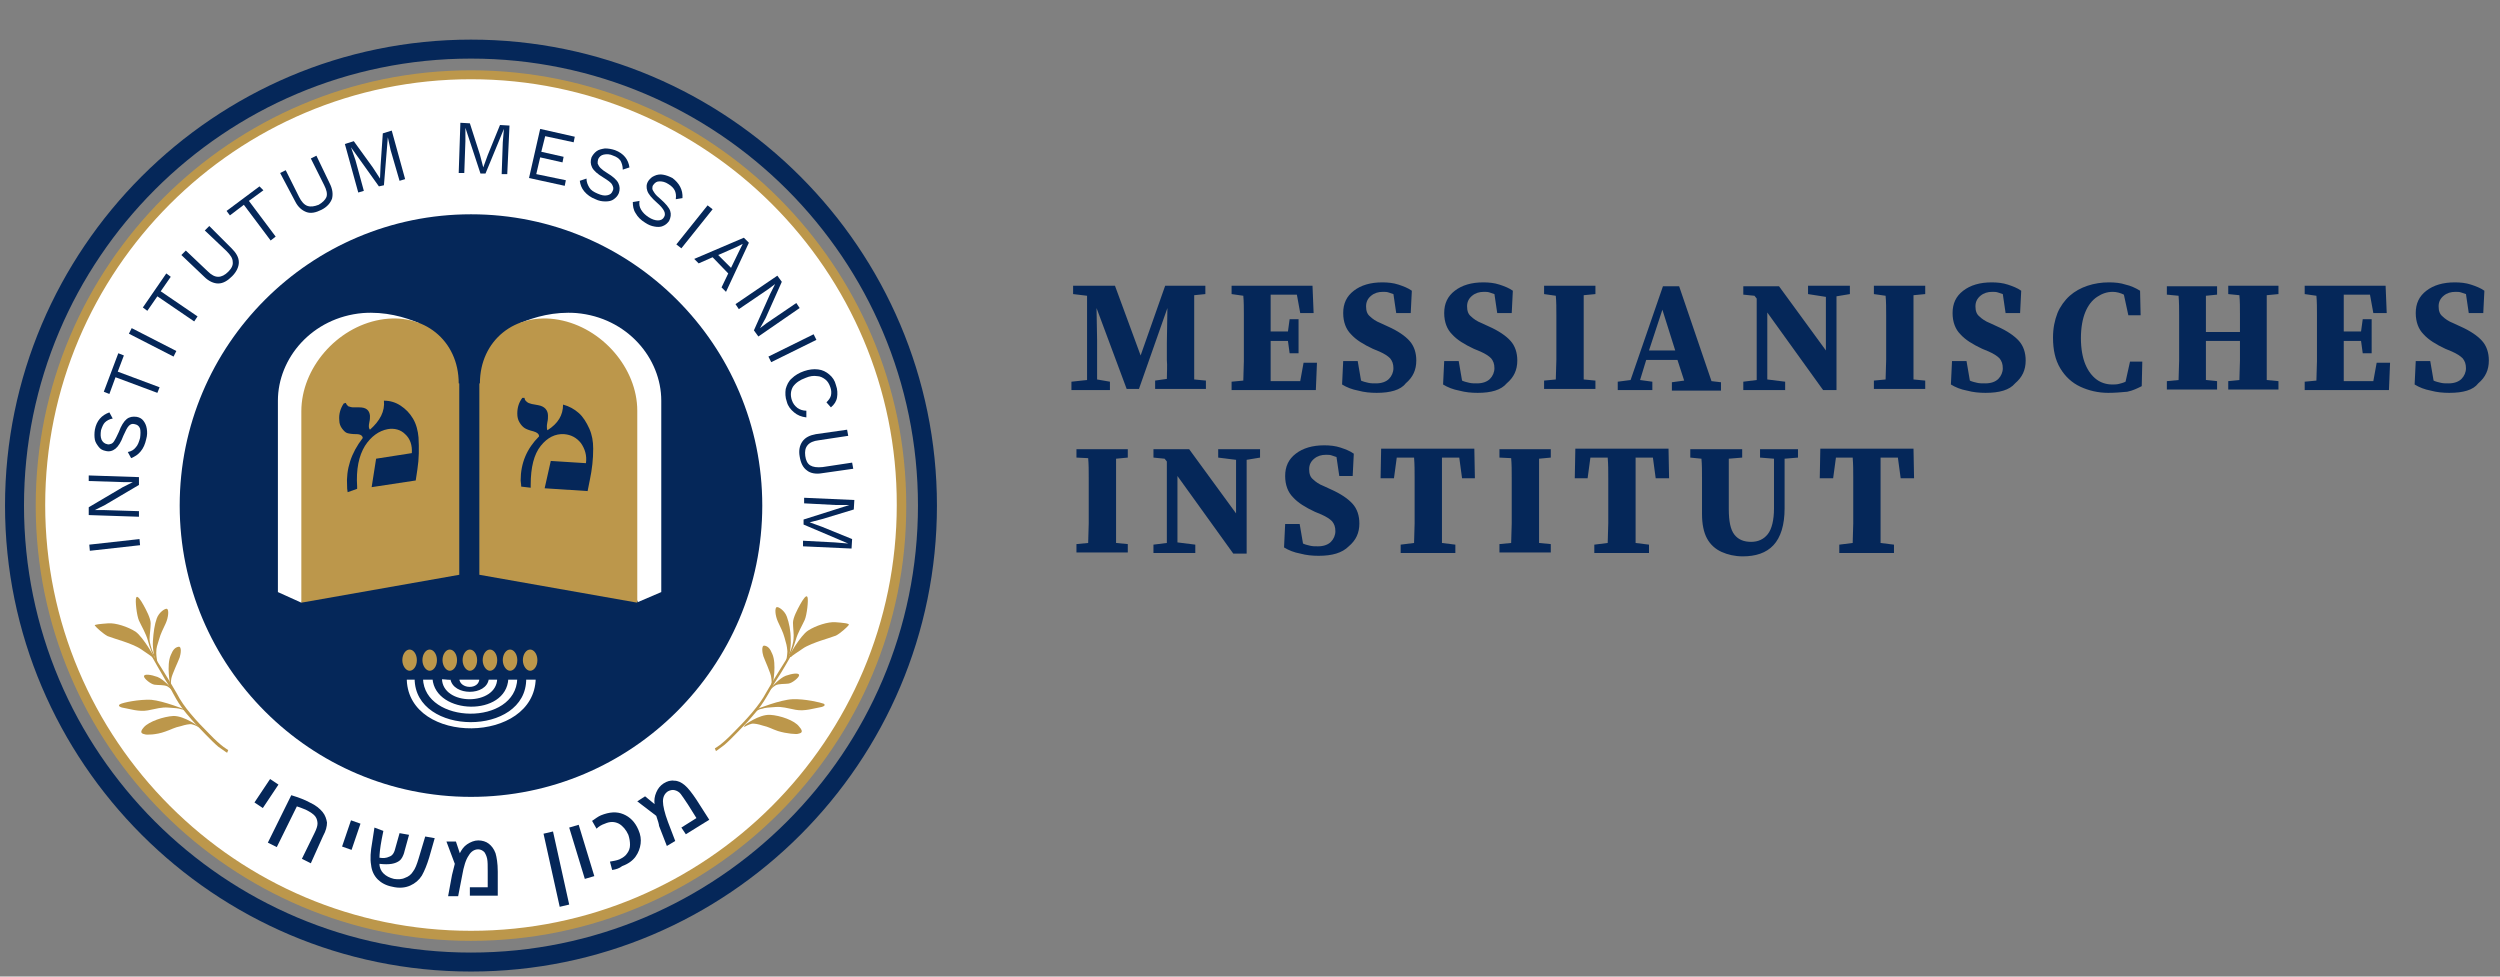 <?xml version="1.0" encoding="utf-8"?>
<!-- Generator: Adobe Illustrator 25.0.1, SVG Export Plug-In . SVG Version: 6.00 Build 0)  -->
<svg version="1.1" id="Ebene_1" xmlns="http://www.w3.org/2000/svg" xmlns:xlink="http://www.w3.org/1999/xlink" x="0px" y="0px"
	 width="448px" height="175px" viewBox="0 0 448 175" style="enable-background:new 0 0 448 175;" xml:space="preserve">
<rect x="0" y="0" width="448" height="175" fill="#808080" stroke="none"/>
<style type="text/css">
	.st0{fill:#FFFFFF;}
	.st1{fill:#BC974B;}
	.st2{fill:#052759;}
	.st3{fill-rule:evenodd;clip-rule:evenodd;fill:#FFFFFF;stroke:#052759;stroke-width:0.395;}
	.st4{fill:#BC974B;stroke:#052759;stroke-width:0.395;}
	.st5{fill:#FFFFFF;stroke:#052759;stroke-width:2.369;stroke-linecap:round;stroke-linejoin:round;}
</style>
<g>
	<g>
		<circle class="st0" cx="84.4" cy="90.6" r="77.2"/>
		<path class="st1" d="M84.4,168.6c-43,0-78-35-78-78c0-43,35-78,78-78c43,0,78,35,78,78C162.5,133.6,127.5,168.6,84.4,168.6z
			 M84.4,14.2c-42.1,0-76.3,34.2-76.3,76.3c0,42.1,34.2,76.3,76.3,76.3c42.1,0,76.3-34.2,76.3-76.3C160.8,48.5,126.5,14.2,84.4,14.2
			z"/>
	</g>
	<g>
		<path class="st2" d="M25,96.6l0.1,1.1l-9,1l-0.1-1.1L25,96.6z"/>
		<path class="st2" d="M24.9,85.5l0,1.4l-6.1,3.6l-1.8,0.9l0,0l1.5,0l6.4,0.2l0,1l-9-0.3l0-1.4l6.1-3.6l1.8-0.9v0l-1.5,0l-6.4-0.2
			l0-1L24.9,85.5z"/>
		<path class="st2" d="M19.6,73.9l0.6,1.1c-0.6,0.1-1.1,0.4-1.4,0.7c-0.3,0.3-0.5,0.8-0.7,1.4c-0.1,0.7-0.1,1.2,0.1,1.7
			c0.2,0.4,0.5,0.7,1,0.8c0.3,0.1,0.5,0,0.8-0.1c0.2-0.1,0.4-0.3,0.6-0.7c0.2-0.3,0.4-0.8,0.7-1.4c0.4-1.1,0.9-1.9,1.4-2.3
			c0.5-0.4,1.1-0.5,1.8-0.4c0.5,0.1,0.9,0.3,1.2,0.7c0.3,0.4,0.5,0.8,0.6,1.4c0.1,0.6,0.1,1.2-0.1,1.9c-0.2,0.9-0.5,1.6-1,2.2
			c-0.5,0.6-1,0.9-1.7,1.2L22.9,81c0.6-0.1,1.1-0.4,1.4-0.8c0.4-0.4,0.6-1,0.8-1.7c0.1-0.7,0.1-1.3,0-1.7c-0.2-0.5-0.5-0.7-1-0.8
			c-0.4-0.1-0.7,0-1,0.3c-0.3,0.3-0.6,0.9-1,1.8c-0.4,1.1-0.9,1.9-1.4,2.3c-0.5,0.4-1.1,0.6-1.8,0.4c-0.5-0.1-0.9-0.3-1.2-0.7
			c-0.3-0.4-0.6-0.8-0.7-1.3c-0.1-0.5-0.1-1.2,0-1.8C17.3,75.4,18.2,74.4,19.6,73.9z"/>
		<path class="st2" d="M22.2,63.7l-1.1,2.9l7.5,2.8l-0.4,1l-7.5-2.8l-1.1,3l-1-0.4l2.6-6.9L22.2,63.7z"/>
		<path class="st2" d="M31.6,62.9l-0.5,1l-8-4.1l0.5-1L31.6,62.9z"/>
		<path class="st2" d="M30.6,49.6l-1.8,2.6l6.6,4.5l-0.6,0.9l-6.6-4.5l-1.8,2.6l-0.8-0.6l4.2-6.1L30.6,49.6z"/>
		<path class="st2" d="M41.5,44.5c0.8,0.8,1.3,1.6,1.3,2.5c0,0.8-0.4,1.7-1.2,2.5c-0.8,0.8-1.6,1.3-2.5,1.3c-0.8,0-1.7-0.4-2.5-1.2
			l-4.1-3.9l0.8-0.8l3.9,3.7c0.7,0.7,1.3,1,1.9,1c0.6,0,1.2-0.3,1.8-0.9c0.6-0.6,0.9-1.2,0.8-1.8c0-0.6-0.4-1.2-1.1-1.9l-3.9-3.7
			l0.8-0.8L41.5,44.5z"/>
		<path class="st2" d="M47.2,34.1L44.6,36l4.8,6.4l-0.9,0.7l-4.8-6.4l-2.5,1.9l-0.6-0.8l5.9-4.4L47.2,34.1z"/>
		<path class="st2" d="M59.1,32.9c0.5,1,0.6,1.9,0.4,2.7c-0.3,0.8-0.9,1.5-1.9,2c-1,0.5-1.9,0.7-2.7,0.4c-0.8-0.3-1.5-0.9-2-1.9
			L50.2,31l1-0.5l2.4,4.8c0.4,0.8,0.9,1.4,1.5,1.6c0.6,0.2,1.2,0.1,2-0.2c0.7-0.4,1.2-0.9,1.4-1.4c0.2-0.6,0-1.3-0.4-2.1l-2.4-4.8
			l1-0.5L59.1,32.9z"/>
		<path class="st2" d="M72.6,32.1l-1,0.3L70,26.9l-0.5-2.3l0,0l-0.7,8.6l-0.9,0.2l-5-7l0,0l0.8,2.3l1.5,5.5l-1,0.3l-2.4-8.7l1.6-0.5
			l3.4,4.7l1.3,2l0,0l0.1-2.3l0.4-5.8l1.6-0.5L72.6,32.1z"/>
		<path class="st2" d="M90.9,31.2l-1,0l0.2-5.7l0.2-2.4l0,0L87,31.1l-0.9,0l-2.7-8.2h0l0,2.4L83.2,31l-1,0l0.3-9l1.7,0.1l1.8,5.6
			l0.6,2.3l0,0l0.8-2.2l2.2-5.4l1.7,0.1L90.9,31.2z"/>
		<path class="st2" d="M101.4,32.3l-0.2,1l-6.4-1.4l2-8.8l6.2,1.4l-0.2,1l-5.1-1.1L97,27.2l4,0.9l-0.2,1l-4-0.9l-0.7,3L101.4,32.3z"
			/>
		<path class="st2" d="M112.8,30l-1.2,0.4c0-0.7-0.2-1.2-0.4-1.6c-0.3-0.4-0.7-0.7-1.3-0.9c-0.6-0.3-1.2-0.3-1.7-0.2
			c-0.5,0.1-0.8,0.4-1,0.8c-0.1,0.3-0.1,0.5-0.1,0.8c0.1,0.2,0.2,0.5,0.5,0.8c0.3,0.3,0.7,0.6,1.2,0.9c1,0.6,1.7,1.2,2,1.8
			c0.3,0.6,0.3,1.2,0.1,1.8c-0.2,0.5-0.5,0.8-0.9,1.1c-0.4,0.3-0.9,0.4-1.5,0.4c-0.6,0-1.2-0.1-1.8-0.4c-0.8-0.3-1.5-0.8-2-1.4
			c-0.5-0.6-0.7-1.2-0.8-1.9l1.2-0.4c0,0.6,0.2,1.1,0.5,1.6c0.3,0.5,0.8,0.8,1.5,1.1c0.7,0.3,1.2,0.4,1.7,0.3c0.5-0.1,0.8-0.3,1-0.8
			c0.2-0.4,0.1-0.7-0.1-1.1c-0.2-0.4-0.8-0.8-1.6-1.3c-1-0.6-1.7-1.2-2-1.8c-0.3-0.6-0.3-1.2-0.1-1.8c0.2-0.4,0.5-0.8,0.9-1.1
			c0.4-0.3,0.9-0.4,1.5-0.5c0.6,0,1.2,0.1,1.8,0.3C111.8,27.5,112.6,28.6,112.8,30z"/>
		<path class="st2" d="M122.3,35.5l-1.2,0.2c0.1-0.7,0-1.2-0.2-1.6c-0.2-0.4-0.6-0.8-1.1-1.1c-0.6-0.4-1.1-0.5-1.6-0.5
			c-0.5,0-0.8,0.2-1.1,0.6c-0.2,0.2-0.2,0.5-0.2,0.7c0,0.2,0.2,0.5,0.4,0.8c0.2,0.3,0.6,0.7,1.1,1.1c0.9,0.8,1.5,1.5,1.7,2.1
			c0.2,0.6,0.1,1.2-0.2,1.8c-0.3,0.4-0.6,0.7-1.1,0.9c-0.4,0.2-1,0.2-1.5,0.1c-0.6-0.1-1.1-0.3-1.7-0.7c-0.8-0.5-1.3-1-1.7-1.7
			c-0.4-0.6-0.5-1.3-0.5-2l1.2-0.2c-0.1,0.6,0,1.1,0.3,1.6c0.3,0.5,0.7,0.9,1.3,1.3c0.6,0.4,1.2,0.6,1.7,0.6c0.5,0,0.9-0.2,1.1-0.6
			c0.2-0.3,0.2-0.7,0-1.1c-0.2-0.4-0.6-0.9-1.3-1.5c-0.9-0.8-1.5-1.5-1.7-2.1c-0.2-0.6-0.2-1.2,0.2-1.8c0.3-0.4,0.6-0.7,1.1-0.9
			c0.4-0.2,1-0.3,1.5-0.2c0.6,0.1,1.1,0.3,1.7,0.6C121.7,32.8,122.4,34,122.3,35.5z"/>
		<path class="st2" d="M122.1,44.5l-0.9-0.7l5.6-7l0.9,0.7L122.1,44.5z"/>
		<path class="st2" d="M130.5,49l-2.8-2.9l-2.5,1.1l-0.8-0.8l8.9-3.8l0.9,0.9l-4.1,8.8l-0.8-0.8L130.5,49z M131,48l1.5-3.1l0.6-1.2
			l0,0l-1.2,0.6l-3.2,1.4L131,48z"/>
		<path class="st2" d="M135.9,60.3l-0.8-1.1l2.9-6.5l0.9-1.8l0,0l-1.2,0.9l-5.3,3.6l-0.6-0.9l7.5-5.1l0.8,1.1l-2.9,6.5l-1,1.8l0,0
			l1.2-0.9l5.3-3.6l0.6,0.9L135.9,60.3z"/>
		<path class="st2" d="M138.2,64.9l-0.5-1l8.1-4l0.5,1L138.2,64.9z"/>
		<path class="st2" d="M142.3,73.9c-0.6-0.5-1.1-1.1-1.3-1.9c-0.3-0.8-0.3-1.6-0.2-2.3c0.2-0.7,0.5-1.4,1.1-1.9
			c0.5-0.5,1.3-1,2.2-1.3c0.9-0.3,1.7-0.4,2.5-0.3c0.8,0.1,1.4,0.4,2,0.9c0.6,0.5,1,1.1,1.2,1.9c0.3,0.8,0.3,1.6,0.2,2.2
			c-0.1,0.7-0.5,1.3-1.1,1.8l-0.8-0.9c0.4-0.4,0.7-0.8,0.8-1.2c0.1-0.4,0.1-1-0.1-1.5c-0.2-0.6-0.5-1.1-0.9-1.4
			c-0.4-0.3-0.9-0.6-1.5-0.6c-0.6-0.1-1.3,0-2,0.3c-1.1,0.4-1.8,0.9-2.3,1.6c-0.4,0.7-0.5,1.5-0.2,2.4c0.2,0.6,0.5,1,1,1.4
			c0.4,0.3,1,0.5,1.6,0.5l0,1.2C143.6,74.7,142.9,74.4,142.3,73.9z"/>
		<path class="st2" d="M147.3,84.8c-1.1,0.2-2.1,0-2.7-0.5c-0.7-0.5-1.1-1.3-1.3-2.5c-0.2-1.1,0-2,0.5-2.7c0.5-0.7,1.3-1.1,2.4-1.3
			l5.6-0.8l0.2,1.1l-5.3,0.8c-0.9,0.1-1.6,0.4-2,0.9c-0.4,0.5-0.5,1.1-0.4,1.9c0.1,0.8,0.4,1.4,0.9,1.7c0.5,0.3,1.2,0.4,2.2,0.3
			l5.3-0.8l0.2,1.1L147.3,84.8z"/>
		<path class="st2" d="M143.9,97.9l0-1l5.7,0.3l2.4,0.2l0,0L144,94l0-0.9l8.2-2.6l0,0l-2.4,0l-5.7-0.3l0-1l9,0.4l-0.1,1.7l-5.6,1.7
			l-2.3,0.6l0,0l2.2,0.8l5.4,2.2l-0.1,1.7L143.9,97.9z"/>
	</g>
	<g>
		<path class="st2" d="M49.9,140.6l-2.8,4.2l-1.5-1l2.8-4.2L49.9,140.6z"/>
		<path class="st2" d="M55.7,154.7l-1.6-0.8l2.3-4.7c0.3-0.6,0.5-1.2,0.5-1.6c0-0.4-0.1-0.9-0.4-1.3c-0.3-0.4-0.9-0.8-1.7-1.2
			c-0.5-0.2-1-0.4-1.6-0.6l-3.6,7.3l-1.6-0.8l4.2-8.5c1.3,0.4,2.4,0.8,3.3,1.3c1.1,0.5,1.8,1.1,2.3,1.7c0.5,0.6,0.7,1.3,0.8,1.9
			c0,0.7-0.2,1.5-0.7,2.4L55.7,154.7z"/>
		<path class="st2" d="M64.6,147.6l-1.6,4.7l-1.7-0.6l1.6-4.7L64.6,147.6z"/>
		<path class="st2" d="M68.7,148.9l-0.3,1.5c-0.3,1.6-0.4,2.7-0.4,3.3c0.6,0.1,1.2,0.1,1.8-0.2c0.6-0.2,0.9-0.8,1.1-1.7l0.7-2.5
			l1.7,0.3l-0.8,2.9c-0.1,0.5-0.3,0.9-0.4,1.1c-0.1,0.2-0.3,0.5-0.6,0.7c-0.3,0.2-0.7,0.4-1.3,0.5c-0.6,0.1-1.3,0.1-2.2,0
			c0,0.7,0.3,1.3,0.7,1.7c0.5,0.5,1.1,0.8,1.9,1c0.7,0.1,1.4,0.1,2-0.2c0.6-0.2,1.1-0.6,1.4-1.1c0.4-0.5,0.7-1.3,1-2.3l1.2-4
			l1.7,0.3l-1,3.5c-0.4,1.3-0.8,2.3-1.3,3.2c-0.5,0.8-1.2,1.4-2.1,1.8c-0.9,0.4-2,0.5-3.2,0.2c-1.1-0.2-2-0.7-2.6-1.3
			c-0.7-0.7-1.1-1.6-1.2-2.6c-0.2-1.1-0.1-2.4,0.2-4.1l0.4-2.6L68.7,148.9z"/>
		<path class="st2" d="M81.5,154.8l-1.5-4l1.7,0l0.7,2.1c0.3-0.6,0.7-1.2,1.3-1.6c0.6-0.4,1.3-0.7,2-0.7c0.7,0,1.4,0.2,1.9,0.6
			c0.5,0.4,0.9,0.9,1.2,1.7c0.2,0.7,0.4,1.8,0.4,3.3l0,4.3l-5,0l0-1.5l3.2,0l0-2.8c0-1.1,0-1.8-0.1-2.3c-0.1-0.5-0.3-0.9-0.5-1.2
			c-0.3-0.3-0.7-0.5-1.1-0.5c-0.7,0-1.3,0.4-1.7,1.1c-0.5,0.7-0.9,1.9-1.2,3.7l-0.7,3.6l-1.8,0l0.7-3.8
			C81.1,156.3,81.3,155.7,81.5,154.8z"/>
		<path class="st2" d="M99.1,149l2.9,13.1l-1.7,0.4l-2.9-13.1L99.1,149z"/>
		<path class="st2" d="M103.7,147.8l2.8,9.2l-1.7,0.5l-2.8-9.2L103.7,147.8z"/>
		<path class="st2" d="M109.7,155.9l-0.4-1.5c0.6-0.1,1.2-0.2,1.7-0.4c0.6-0.3,1.1-0.6,1.4-1.1c0.3-0.4,0.5-0.9,0.5-1.5
			c0-0.6-0.1-1.2-0.3-1.8c-0.4-0.9-1-1.6-1.7-2c-0.8-0.4-1.6-0.4-2.5,0c-0.6,0.2-1.1,0.5-1.5,0.9l-0.8-1.4c0.6-0.4,1.1-0.8,1.6-1
			c1.5-0.6,2.8-0.7,4-0.2c1.2,0.5,2.1,1.4,2.7,2.8c0.4,0.9,0.5,1.7,0.4,2.5c-0.1,0.8-0.4,1.6-0.9,2.3c-0.5,0.7-1.3,1.3-2.4,1.7
			C111,155.6,110.4,155.8,109.7,155.9z"/>
		<path class="st2" d="M117.6,146.2l-3.4-2.6l1.4-0.9l1.7,1.4c-0.1-0.7,0-1.4,0.3-2.1c0.3-0.7,0.7-1.2,1.3-1.6
			c0.6-0.4,1.3-0.6,1.9-0.5c0.7,0,1.3,0.3,1.9,0.8c0.6,0.5,1.3,1.4,2.1,2.6l2.3,3.6l-4.2,2.6l-0.8-1.2l2.7-1.7l-1.5-2.4
			c-0.6-0.9-1-1.5-1.3-1.9c-0.3-0.4-0.7-0.6-1.1-0.7c-0.4-0.1-0.8,0-1.2,0.2c-0.6,0.4-0.9,1-0.9,1.8c0,0.8,0.3,2.1,0.9,3.7l1.3,3.4
			l-1.5,0.9l-1.4-3.6C118.1,147.7,117.9,147.1,117.6,146.2z"/>
	</g>
	<path class="st2" d="M136.6,90.6c0,28.8-23.4,52.2-52.2,52.2c-28.8,0-52.2-23.4-52.2-52.2c0-28.8,23.4-52.2,52.2-52.2
		C113.2,38.4,136.6,61.8,136.6,90.6z"/>
	<g>
		<path class="st3" d="M79,121.6c0.1,5.2,10.2,5.2,10.3,0c-0.6,0-1.2,0-1.9,0c-0.4,2.9-6.2,2.9-6.5,0
			C80.1,121.7,79.3,121.4,79,121.6z M72.9,121.6c-0.1,0-0.1,0.2-0.1,0.3c0.5,11.9,23.2,11.7,23.5-0.3c-0.7,0-1.4,0-2.1,0
			c0,10.2-19.6,10.1-19.6,0C74,121.6,73.4,121.6,72.9,121.6z M92.8,121.6c-0.7,0-1.3,0-2,0c-0.4,6.6-12.8,6.3-13.2,0
			c-0.7,0-1.4,0-2.1,0C75.9,130.1,92.6,130.4,92.8,121.6z M86.1,121.6c-1.3,0-2.6,0-4,0C82.2,123.8,86.1,123.9,86.1,121.6z"/>
		<path class="st3" d="M80.9,121.6c0.4,2.9,6.2,2.9,6.5,0c0.6,0,1.2,0,1.9,0c-0.1,5.2-10.2,5.2-10.3,0
			C79.3,121.4,80.1,121.7,80.9,121.6z"/>
		<path class="st3" d="M74.5,121.6c0,10.1,19.7,10.2,19.6,0c0.7,0,1.4,0,2.1,0c-0.3,12-23,12.2-23.5,0.3c0-0.1,0-0.3,0.1-0.3
			C73.4,121.6,74,121.6,74.5,121.6z"/>
		<path class="st3" d="M75.6,121.6c0.7,0,1.4,0,2.1,0c0.5,6.3,12.9,6.6,13.2,0c0.7,0,1.3,0,2,0C92.6,130.4,75.9,130.1,75.6,121.6z"
			/>
		<path class="st3" d="M82.1,121.6c1.3,0,2.6,0,4,0C86.1,123.9,82.2,123.8,82.1,121.6z"/>
		<path class="st4" d="M74.9,118.3c0,1.2-0.7,2.1-1.5,2.1c-0.8,0-1.5-1-1.5-2.1c0-1.2,0.7-2.1,1.5-2.1
			C74.2,116.2,74.9,117.1,74.9,118.3z"/>
		<path class="st4" d="M78.5,118.3c0,1.2-0.7,2.1-1.5,2.1c-0.8,0-1.5-1-1.5-2.1c0-1.2,0.7-2.1,1.5-2.1
			C77.8,116.2,78.5,117.1,78.5,118.3z"/>
		<path class="st4" d="M82.1,118.3c0,1.2-0.7,2.1-1.5,2.1c-0.8,0-1.5-1-1.5-2.1c0-1.2,0.7-2.1,1.5-2.1
			C81.4,116.2,82.1,117.1,82.1,118.3z"/>
		<path class="st4" d="M85.7,118.3c0,1.2-0.7,2.1-1.5,2.1s-1.5-1-1.5-2.1c0-1.2,0.7-2.1,1.5-2.1S85.7,117.1,85.7,118.3z"/>
		<path class="st4" d="M89.3,118.3c0,1.2-0.7,2.1-1.5,2.1c-0.8,0-1.5-1-1.5-2.1c0-1.2,0.7-2.1,1.5-2.1
			C88.6,116.2,89.3,117.1,89.3,118.3z"/>
		<path class="st4" d="M92.9,118.3c0,1.2-0.7,2.1-1.5,2.1c-0.8,0-1.5-1-1.5-2.1c0-1.2,0.7-2.1,1.5-2.1
			C92.2,116.2,92.9,117.1,92.9,118.3z"/>
		<path class="st4" d="M96.5,118.3c0,1.2-0.7,2.1-1.5,2.1c-0.8,0-1.5-1-1.5-2.1c0-1.2,0.7-2.1,1.5-2.1
			C95.8,116.2,96.5,117.1,96.5,118.3z"/>
	</g>
	<g>
		<path class="st0" d="M75.1,57.9c-2.6-1.1-6.1-2.1-10.1-1.8c-9.1,0.8-15.2,8.1-15.2,15.7l0,0v34.3L54,108"/>
		<path class="st1" d="M82.2,68.7c0-7.7-6.3-12.8-14.1-11.4C60.3,58.7,54,66,54,73.7l0,0V108l28.3-5V68.7
			C82.2,68.7,82.2,68.7,82.2,68.7z"/>
		<path class="st0" d="M93.2,57.9c2.6-1.1,6.1-2.1,10.1-1.8c9.1,0.8,15.2,8.1,15.2,15.7l0,0v34.3l-4.2,1.8"/>
		<path class="st1" d="M86,68.7c0-7.7,6.3-12.8,14.1-11.4c7.8,1.4,14.1,8.7,14.1,16.3l0,0V108l-28.3-5V68.7C86,68.7,86,68.7,86,68.7
			z"/>
		<g>
			<path class="st2" d="M62.3,88.2c-0.1-0.5-0.1-0.8-0.1-1.1c-0.2-3,0.7-5.9,2.8-8.6c0-0.4-0.4-0.7-1.1-0.7c-0.8,0-1.4-0.1-1.7-0.2
				c-0.3-0.1-0.6-0.4-0.9-0.8c-0.3-0.4-0.5-0.9-0.5-1.5c-0.1-1.1,0.2-2.1,0.8-3l0.4-0.1c0,0.2,0.2,0.4,0.4,0.6
				c0.3,0.1,0.6,0.2,0.9,0.2l1.1,0c1.2,0,1.8,0.5,1.9,1.5c0,0.3,0,0.7-0.1,1.1c-0.1,0.4-0.1,0.7-0.1,0.8c0,0.3,0.1,0.5,0.2,0.6
				c1.8-1.6,2.7-3.3,2.5-5.2c1.1,0,2.1,0.3,3,0.9c0.9,0.6,1.6,1.3,2.2,2.3c0.6,1,0.9,2.2,1,3.4c0.1,1.9,0.1,3.8-0.2,5.7l-0.3,2
				l-7.9,1.2l0.8-5.1l6.4-1c0.1-1.4-0.3-2.6-1.2-3.4c-0.8-0.8-1.9-1.1-3.1-0.9c-1.6,0.3-3,1.3-4.1,3c-1.1,1.8-1.6,4.2-1.4,7.3l0,0.4
				L62.3,88.2z"/>
		</g>
		<path class="st2" d="M93.4,87.2c0-0.5-0.1-0.8-0.1-1.1c0-3.1,1.1-5.7,3.3-7.9c0-0.4-0.3-0.7-1-0.9c-0.8-0.2-1.3-0.4-1.6-0.6
			c-0.3-0.2-0.6-0.5-0.9-1c-0.3-0.5-0.4-1-0.4-1.6c0-1.1,0.3-2,0.9-2.8l0.4,0c0,0.2,0.1,0.5,0.4,0.7c0.2,0.2,0.5,0.3,0.9,0.4
			l1.1,0.2c1.2,0.2,1.8,0.9,1.8,1.9c0,0.3,0,0.7-0.1,1.1C98,76.1,98,76.3,98,76.4c0,0.3,0,0.5,0.1,0.7c1.9-1.2,2.8-2.7,2.8-4.6
			c1.1,0.3,2,0.8,2.8,1.5c0.8,0.7,1.4,1.7,1.9,2.8c0.5,1.1,0.7,2.3,0.7,3.6c0,1.9-0.2,3.7-0.6,5.6l-0.4,2l-7.7-0.5l1.1-4.9l6.3,0.4
			c0.2-1.4-0.2-2.6-0.9-3.6c-0.8-1-1.8-1.5-3-1.6c-1.6-0.1-3,0.6-4.2,2.1c-1.2,1.5-1.8,3.8-1.8,7v0.5L93.4,87.2z"/>
	</g>
	<path class="st2" d="M84.4,174.1c-46,0-83.5-37.5-83.5-83.5c0-46,37.5-83.5,83.5-83.5c46,0,83.5,37.5,83.5,83.5
		C167.9,136.6,130.5,174.1,84.4,174.1z M84.4,10.5c-44.2,0-80.1,35.9-80.1,80.1c0,44.2,35.9,80.1,80.1,80.1
		c44.2,0,80.1-35.9,80.1-80.1C164.5,46.4,128.6,10.5,84.4,10.5z"/>
	<g>
		<path class="st1" d="M40.7,134.9l0.2-0.5c0,0-1.1-0.5-3.4-2.9c-2.3-2.3-4.6-4.8-5.8-7.2c-1.3-2.3-3.9-6.4-3.9-6.4l-0.5-0.1
			c0,0,1.7,3,2.3,4c0.7,1,1.3,2.3,2,3.5c1.1,1.9,2.6,3.5,3.4,4.4c0.8,0.8,2.8,3,4.1,4.1C40.5,134.8,40.7,134.9,40.7,134.9z"/>
		<path class="st1" d="M35.6,130.2c0,0-2.5-1.9-4.5-1.9c-1.8,0.1-4.4,1-5.3,2c-1,1.1-0.2,1.2,0.2,1.3c0.2,0.1,2,0.1,3.6-0.5
			c1.2-0.4,1.5-0.7,2.9-1c0.6-0.2,1.5-0.4,1.9-0.3c0.5,0.1,1.4,0.6,1.4,0.6L35.6,130.2z"/>
		<path class="st1" d="M33.3,127.2c0,0-4-1.6-6.2-1.8c-2.2-0.1-5.1,0.5-5.6,0.8c-0.5,0.3,0.1,0.6,0.9,0.7c0.7,0.1,2.5,0.7,4.1,0.4
			c1.6-0.3,2.4-0.6,3.7-0.5c1.3,0.1,1.7,0.1,2.3,0.3c0.7,0.1,1.2,0.5,1.2,0.5L33.3,127.2z"/>
		<path class="st1" d="M30.9,123.5c0,0-1.6-1.8-2.7-2.2c-1.1-0.4-2.4-0.6-2.4-0.1c0,0.4,1.2,1.4,1.9,1.5c0.7,0.1,1.7,0,2.3,0.3
			c0.5,0.3,1.1,0.9,1.1,0.9L30.9,123.5z"/>
		<path class="st1" d="M30.5,122.7c0,0-0.7-3.5,0.1-5.3c0.4-1,0.8-1.4,1.4-1.5c0.6-0.1,0.4,1.3,0.2,1.9c-0.2,0.6-1.4,3.1-1.5,3.8
			c-0.1,0.6-0.1,1,0,1.4C30.8,123.3,30.5,122.7,30.5,122.7z"/>
		<path class="st1" d="M27.8,118c0,0-2.1-3.8-3.5-4.8c-1.4-0.9-3.6-1.6-4.9-1.5c-1.3,0.1-2.6,0.2-2.4,0.4c0.2,0.3,1.5,1.5,2.3,1.9
			c0.8,0.3,1.8,0.6,2.7,0.9c0.9,0.3,2.5,0.9,3.2,1.4c0.7,0.5,2,1.3,2.1,1.5C27.4,118,27.8,118,27.8,118z"/>
		<path class="st1" d="M27.8,118.3c0,0-0.5-1.8-0.4-3.4c0.1-1.6,0.3-3,0.7-4.1c0.4-1.1,1.5-1.8,1.8-1.7c0.4,0.1,0.3,1.5-0.2,2.6
			c-0.5,1.1-0.9,1.8-1.2,2.9c-0.3,1.1-0.5,1.3-0.5,2.4c0,0.6,0.2,1.7,0.2,1.7L27.8,118.3z"/>
		<path class="st1" d="M27.5,117.6c0,0-0.7-1.6-1-2.8c-0.3-1.2-1.2-2.7-1.6-3.6c-0.4-0.9-0.7-3.6-0.5-4.1c0.2-0.5,0.8,0.4,1.3,1.3
			c0.5,0.9,1.3,2.4,1.3,3.3c0,0.9-0.2,2.1-0.2,2.9c0,0.4,0.3,1.7,0.7,2.5C28,117.9,27.5,117.6,27.5,117.6z"/>
	</g>
	<g>
		<path class="st1" d="M128.3,134.6l-0.2-0.5c0,0,1.1-0.5,3.4-2.9c2.3-2.3,4.6-4.8,5.8-7.1c1.3-2.3,3.9-6.4,3.9-6.4l0.5-0.1
			c0,0-1.7,3-2.4,4c-0.7,1-1.3,2.3-2,3.4c-1.1,1.9-2.6,3.5-3.4,4.4c-0.8,0.8-2.8,3-4.1,4.1C128.5,134.5,128.3,134.6,128.3,134.6z"/>
		<path class="st1" d="M133.5,129.9c0,0,2.5-1.9,4.5-1.8c1.8,0.1,4.4,1,5.2,2.1c1,1.1,0.2,1.2-0.2,1.3c-0.2,0.1-2,0-3.6-0.5
			c-1.2-0.4-1.5-0.7-2.8-1c-0.6-0.2-1.5-0.4-1.9-0.3c-0.5,0.1-1.4,0.6-1.4,0.6L133.5,129.9z"/>
		<path class="st1" d="M135.8,127c0,0,4-1.6,6.2-1.7c2.2-0.1,5.1,0.6,5.6,0.8c0.5,0.3-0.1,0.6-0.9,0.7c-0.7,0.1-2.5,0.7-4.1,0.4
			c-1.6-0.3-2.4-0.6-3.7-0.5c-1.3,0.1-1.7,0.1-2.3,0.3c-0.7,0.1-1.2,0.5-1.2,0.5L135.8,127z"/>
		<path class="st1" d="M138.1,123.3c0,0,1.6-1.8,2.7-2.2c1.1-0.4,2.4-0.6,2.4-0.1c0,0.4-1.2,1.4-1.9,1.5c-0.7,0.1-1.7,0-2.3,0.3
			c-0.5,0.3-1.1,0.9-1.1,0.9L138.1,123.3z"/>
		<path class="st1" d="M138.5,122.5c0,0,0.7-3.5-0.1-5.3c-0.4-1-0.8-1.4-1.4-1.5c-0.6-0.1-0.4,1.3-0.2,1.9c0.2,0.6,1.4,3.2,1.4,3.8
			c0.1,0.6,0.1,1,0,1.4C138.3,123.1,138.5,122.5,138.5,122.5z"/>
		<path class="st1" d="M141.3,117.7c0,0,2.1-3.8,3.5-4.7c1.4-0.9,3.6-1.6,4.9-1.5c1.3,0.1,2.6,0.2,2.4,0.5c-0.2,0.3-1.5,1.5-2.3,1.9
			c-0.8,0.3-1.8,0.6-2.7,0.9c-0.9,0.3-2.5,0.9-3.2,1.4c-0.7,0.5-2,1.3-2.1,1.5C141.7,117.8,141.3,117.7,141.3,117.7z"/>
		<path class="st1" d="M141.3,118c0,0,0.5-1.8,0.4-3.4c0-1.6-0.3-3-0.7-4.1c-0.4-1.1-1.5-1.8-1.8-1.7c-0.4,0.1-0.3,1.5,0.2,2.6
			c0.5,1.1,0.9,1.8,1.2,2.9c0.3,1.1,0.4,1.3,0.5,2.4c0,0.6-0.2,1.7-0.2,1.7L141.3,118z"/>
		<path class="st1" d="M141.6,117.4c0,0,0.7-1.6,1-2.7c0.3-1.2,1.2-2.7,1.6-3.6c0.4-0.9,0.7-3.6,0.5-4.1c-0.2-0.5-0.8,0.4-1.3,1.3
			c-0.5,0.9-1.3,2.4-1.3,3.3c0,0.9,0.2,2.1,0.1,2.9c0,0.4-0.3,1.7-0.7,2.5C141.1,117.7,141.6,117.4,141.6,117.4z"/>
	</g>
</g>
<g>
	<g>
		<path class="st2" d="M192,69.9v-1.5l2.8-0.3V53l-2.5-0.3v-1.5h7.5l4.6,12.5l4.4-12.5h7.2v1.5l-2,0.2c0,1.2,0,2.3,0,3.5
			c0,1.2,0,2.4,0,3.5v1.1c0,1.2,0,2.3,0,3.5c0,1.2,0,2.4,0,3.5l2.1,0.2v1.5H207v-1.5l2.1-0.3c0-1.2,0.1-2.3,0-3.4c0-1.1,0-2.1,0-3
			l0.1-6.3l-5.1,14.5h-2.2l-5.4-14.5l0.1,5.7V68l2.3,0.4v1.5H192z"/>
		<path class="st2" d="M220.7,52.7v-1.5h14.5l0.2,4.9h-2.4l-0.6-3.3h-4.7c0,1.1,0,2.2,0,3.3c0,1.1,0,2.2,0,3.3h3.1l0.3-2.2h1.6v6.1
			h-1.6l-0.3-2.2h-3.1c0,1.3,0,2.5,0,3.7c0,1.2,0,2.3,0,3.5h5.3l0.6-3.3h2.4l-0.2,4.9h-15.1v-1.5l2.1-0.2c0-1.2,0.1-2.3,0.1-3.5
			c0-1.2,0-2.4,0-3.6V60c0-1.2,0-2.4,0-3.5c0-1.2,0-2.4-0.1-3.5L220.7,52.7z"/>
		<path class="st2" d="M246.7,70.4c-1.1,0-2.2-0.1-3.3-0.4c-1.1-0.2-2.1-0.6-2.9-1.1l0.2-4.2h2.6l0.6,3.5c0.4,0.2,0.9,0.3,1.3,0.4
			c0.4,0.1,0.9,0.1,1.4,0.1c1,0,1.8-0.3,2.3-0.8c0.5-0.5,0.8-1.2,0.8-1.9c0-0.8-0.2-1.3-0.6-1.8c-0.4-0.4-1-0.8-1.9-1.2l-1.2-0.5
			c-1.7-0.8-3-1.6-3.9-2.6c-0.9-0.9-1.4-2.2-1.4-3.8c0-1.7,0.6-3,1.9-4c1.3-1,3-1.5,5.1-1.5c1,0,2,0.1,2.9,0.4
			c0.9,0.3,1.7,0.6,2.4,1.1l-0.2,4h-2.6l-0.5-3.4c-0.3-0.1-0.6-0.2-0.9-0.3c-0.3-0.1-0.6-0.1-1-0.1c-0.8,0-1.5,0.2-2.1,0.7
			c-0.6,0.5-0.9,1.1-0.9,1.9c0,0.8,0.2,1.4,0.7,1.8c0.4,0.4,1.1,0.9,1.9,1.2l1.3,0.6c1.8,0.8,3.1,1.7,3.9,2.6
			c0.8,0.9,1.2,2.1,1.2,3.5c0,1.7-0.6,3-1.9,4.1C251,69.9,249.1,70.4,246.7,70.4z"/>
		<path class="st2" d="M264.8,70.4c-1.1,0-2.2-0.1-3.3-0.4c-1.1-0.2-2.1-0.6-2.9-1.1l0.2-4.2h2.6l0.6,3.5c0.4,0.2,0.9,0.3,1.3,0.4
			c0.4,0.1,0.9,0.1,1.4,0.1c1,0,1.8-0.3,2.3-0.8c0.5-0.5,0.8-1.2,0.8-1.9c0-0.8-0.2-1.3-0.6-1.8c-0.4-0.4-1-0.8-1.9-1.2l-1.2-0.5
			c-1.7-0.8-3-1.6-3.9-2.6c-0.9-0.9-1.4-2.2-1.4-3.8c0-1.7,0.6-3,1.9-4c1.3-1,3-1.5,5.1-1.5c1,0,2,0.1,2.9,0.4
			c0.9,0.3,1.7,0.6,2.4,1.1l-0.2,4h-2.6l-0.5-3.4c-0.3-0.1-0.6-0.2-0.9-0.3c-0.3-0.1-0.6-0.1-1-0.1c-0.8,0-1.5,0.2-2.1,0.7
			c-0.6,0.5-0.9,1.1-0.9,1.9c0,0.8,0.2,1.4,0.7,1.8c0.4,0.4,1.1,0.9,1.9,1.2l1.3,0.6c1.8,0.8,3.1,1.7,3.9,2.6
			c0.8,0.9,1.2,2.1,1.2,3.5c0,1.7-0.6,3-1.9,4.1C269,69.9,267.2,70.4,264.8,70.4z"/>
		<path class="st2" d="M276.7,52.7v-1.5h9.2v1.5l-2.1,0.2c0,1.2,0,2.3,0,3.5c0,1.2,0,2.4,0,3.6v1c0,1.2,0,2.4,0,3.5
			c0,1.2,0,2.4,0,3.5l2.1,0.2v1.5h-9.2v-1.5l2.1-0.2c0-1.2,0.1-2.3,0.1-3.5c0-1.2,0-2.4,0-3.6V60c0-1.2,0-2.4,0-3.5
			c0-1.2,0-2.4-0.1-3.5L276.7,52.7z"/>
		<path class="st2" d="M289.9,69.9v-1.5l2.3-0.3l5.8-16.8h2.9l5.8,17l1.7,0.2v1.5h-8.8v-1.5l2.2-0.3l-1.2-3.7H295l-1.1,3.6l2.2,0.3
			v1.5H289.9z M297.9,55.5l-2.4,7.3h4.7L297.9,55.5z"/>
		<path class="st2" d="M324,52.7v-1.5h7.5v1.5l-2.4,0.4v16.8h-2.4l-10-13.9V68l3.2,0.4v1.5h-7.5v-1.5l2.4-0.3V53.5l-0.4-0.5l-2-0.2
			v-1.5h6.4l8.4,11.5v-9.6L324,52.7z"/>
		<path class="st2" d="M335.8,52.7v-1.5h9.2v1.5l-2.1,0.2c0,1.2,0,2.3,0,3.5c0,1.2,0,2.4,0,3.6v1c0,1.2,0,2.4,0,3.5
			c0,1.2,0,2.4,0,3.5l2.1,0.2v1.5h-9.2v-1.5l2.1-0.2c0-1.2,0.1-2.3,0.1-3.5c0-1.2,0-2.4,0-3.6V60c0-1.2,0-2.4,0-3.5
			c0-1.2,0-2.4-0.1-3.5L335.8,52.7z"/>
		<path class="st2" d="M355.8,70.4c-1.1,0-2.2-0.1-3.3-0.4c-1.1-0.2-2.1-0.6-2.9-1.1l0.2-4.2h2.6l0.6,3.5c0.4,0.2,0.9,0.3,1.3,0.4
			c0.4,0.1,0.9,0.1,1.5,0.1c1,0,1.8-0.3,2.3-0.8c0.5-0.5,0.8-1.2,0.8-1.9c0-0.8-0.2-1.3-0.6-1.8c-0.4-0.4-1-0.8-1.9-1.2l-1.2-0.5
			c-1.7-0.8-3-1.6-3.9-2.6c-0.9-0.9-1.4-2.2-1.4-3.8c0-1.7,0.6-3,1.9-4c1.3-1,3-1.5,5.1-1.5c1,0,2,0.1,2.9,0.4
			c0.9,0.3,1.7,0.6,2.4,1.1l-0.2,4h-2.6l-0.5-3.4c-0.3-0.1-0.6-0.2-0.9-0.3c-0.3-0.1-0.6-0.1-1-0.1c-0.8,0-1.5,0.2-2.1,0.7
			c-0.6,0.5-0.9,1.1-0.9,1.9c0,0.8,0.2,1.4,0.7,1.8c0.4,0.4,1.1,0.9,1.9,1.2l1.3,0.6c1.8,0.8,3.1,1.7,3.9,2.6
			c0.8,0.9,1.2,2.1,1.2,3.5c0,1.7-0.6,3-1.9,4.1C360.1,69.9,358.3,70.4,355.8,70.4z"/>
		<path class="st2" d="M377.8,70.4c-1.8,0-3.5-0.4-5-1.1c-1.5-0.7-2.7-1.8-3.6-3.3c-0.9-1.5-1.3-3.3-1.3-5.5c0-1.7,0.3-3.1,0.8-4.4
			c0.5-1.2,1.3-2.3,2.2-3.1c0.9-0.8,2-1.4,3.2-1.8c1.2-0.4,2.5-0.6,3.8-0.6c1.1,0,2.1,0.1,3,0.4c0.9,0.2,1.8,0.6,2.6,1.1l0.1,4.4
			h-2.2l-0.8-3.7c-0.6-0.3-1.3-0.5-2-0.5c-1,0-1.9,0.3-2.8,0.9c-0.9,0.6-1.6,1.5-2.1,2.7c-0.5,1.2-0.8,2.8-0.8,4.7
			c0,1.9,0.3,3.5,0.8,4.7c0.5,1.2,1.2,2.1,2,2.7c0.8,0.6,1.8,0.9,2.8,0.9c0.4,0,0.8,0,1.2-0.1c0.4-0.1,0.8-0.2,1.2-0.4l0.8-3.6h2.2
			l-0.1,4.4c-0.8,0.4-1.6,0.8-2.6,1C380.1,70.3,379,70.4,377.8,70.4z"/>
		<path class="st2" d="M399.3,52.7v-1.5h9v1.5l-2.1,0.2c0,1.2,0,2.3,0,3.5c0,1.2,0,2.4,0,3.6v1.1c0,1.2,0,2.3,0,3.5
			c0,1.2,0,2.4,0,3.5l2.1,0.2v1.5h-9v-1.5l2-0.2c0-1.2,0.1-2.4,0.1-3.5c0-1.2,0-2.3,0-3.5h-6.1c0,1.3,0,2.5,0,3.6c0,1.1,0,2.3,0,3.4
			l2,0.2v1.5h-9v-1.5l2.1-0.2c0-1.2,0.1-2.3,0.1-3.5c0-1.2,0-2.4,0-3.6V60c0-1.2,0-2.4,0-3.5s0-2.3-0.1-3.5l-2.1-0.2v-1.5h9v1.5
			l-2,0.2c0,1.2,0,2.3,0,3.4c0,1.1,0,2.2,0,3.1h6.1c0-1.1,0-2.2,0-3.3c0-1.1,0-2.2-0.1-3.3L399.3,52.7z"/>
		<path class="st2" d="M413,52.7v-1.5h14.5l0.2,4.9h-2.4l-0.6-3.3H420c0,1.1,0,2.2,0,3.3c0,1.1,0,2.2,0,3.3h3.1l0.3-2.2h1.6v6.1
			h-1.6l-0.3-2.2h-3.1c0,1.3,0,2.5,0,3.7c0,1.2,0,2.3,0,3.5h5.3l0.6-3.3h2.4l-0.2,4.9H413v-1.5l2.1-0.2c0-1.2,0.1-2.3,0.1-3.5
			c0-1.2,0-2.4,0-3.6V60c0-1.2,0-2.4,0-3.5c0-1.2,0-2.4-0.1-3.5L413,52.7z"/>
		<path class="st2" d="M438.9,70.4c-1.1,0-2.2-0.1-3.3-0.4c-1.1-0.2-2.1-0.6-2.9-1.1l0.2-4.2h2.6l0.6,3.5c0.4,0.2,0.9,0.3,1.3,0.4
			c0.4,0.1,0.9,0.1,1.4,0.1c1,0,1.8-0.3,2.3-0.8c0.5-0.5,0.8-1.2,0.8-1.9c0-0.8-0.2-1.3-0.6-1.8c-0.4-0.4-1-0.8-1.9-1.2l-1.2-0.5
			c-1.7-0.8-3-1.6-3.9-2.6c-0.9-0.9-1.4-2.2-1.4-3.8c0-1.7,0.6-3,1.9-4c1.3-1,3-1.5,5.1-1.5c1,0,2,0.1,2.9,0.4
			c0.9,0.3,1.7,0.6,2.4,1.1l-0.2,4h-2.6l-0.5-3.4c-0.3-0.1-0.6-0.2-0.9-0.3c-0.3-0.1-0.6-0.1-1-0.1c-0.8,0-1.5,0.2-2.1,0.7
			c-0.6,0.5-0.9,1.1-0.9,1.9c0,0.8,0.2,1.4,0.7,1.8c0.4,0.4,1.1,0.9,1.9,1.2l1.3,0.6c1.8,0.8,3.1,1.7,3.9,2.6
			c0.8,0.9,1.2,2.1,1.2,3.5c0,1.7-0.6,3-1.9,4.1C443.2,69.9,441.4,70.4,438.9,70.4z"/>
	</g>
	<g>
		<path class="st2" d="M192.9,82v-1.5h9.2V82l-2.1,0.2c0,1.2,0,2.3,0,3.5c0,1.2,0,2.4,0,3.6v1c0,1.2,0,2.4,0,3.5c0,1.2,0,2.4,0,3.5
			l2.1,0.2v1.5h-9.2v-1.5l2.1-0.2c0-1.2,0.1-2.3,0.1-3.5c0-1.2,0-2.4,0-3.6v-1.1c0-1.2,0-2.4,0-3.5c0-1.2,0-2.4-0.1-3.5L192.9,82z"
			/>
		<path class="st2" d="M218.3,82v-1.5h7.5V82l-2.4,0.4v16.8h-2.4l-10-13.9v11.9l3.2,0.4v1.5h-7.5v-1.5l2.4-0.3V82.7l-0.4-0.5l-2-0.2
			v-1.5h6.4l8.4,11.5v-9.6L218.3,82z"/>
		<path class="st2" d="M236.3,99.6c-1.1,0-2.2-0.1-3.3-0.4c-1.1-0.2-2.1-0.6-2.9-1.1l0.2-4.2h2.6l0.6,3.5c0.4,0.2,0.9,0.3,1.3,0.4
			c0.4,0.1,0.9,0.1,1.4,0.1c1,0,1.8-0.3,2.3-0.8c0.5-0.5,0.8-1.2,0.8-1.9c0-0.8-0.2-1.3-0.6-1.8c-0.4-0.4-1-0.8-1.9-1.2l-1.2-0.5
			c-1.7-0.8-3-1.6-3.9-2.6c-0.9-0.9-1.4-2.2-1.4-3.8c0-1.7,0.6-3,1.9-4c1.3-1,3-1.5,5.1-1.5c1,0,2,0.1,2.9,0.4
			c0.9,0.3,1.7,0.6,2.4,1.1l-0.2,4H240l-0.5-3.4c-0.3-0.1-0.6-0.2-0.9-0.3c-0.3-0.1-0.6-0.1-1-0.1c-0.8,0-1.5,0.2-2.1,0.7
			c-0.6,0.5-0.9,1.1-0.9,1.9c0,0.8,0.2,1.4,0.7,1.8c0.4,0.4,1.1,0.9,1.9,1.2l1.3,0.6c1.8,0.8,3.1,1.7,3.9,2.6
			c0.8,0.9,1.2,2.1,1.2,3.5c0,1.7-0.6,3-1.9,4.1C240.5,99.1,238.7,99.6,236.3,99.6z"/>
		<path class="st2" d="M247.4,85.7l0.1-5.3h16.7l0.1,5.3H262l-0.5-3.7h-3.1c0,1.2,0,2.4,0,3.6c0,1.2,0,2.4,0,3.7v1
			c0,1.2,0,2.4,0,3.5c0,1.2,0,2.4,0,3.5l2.4,0.3v1.5H251v-1.5l2.4-0.3c0-1.2,0.1-2.3,0.1-3.5c0-1.2,0-2.3,0-3.5v-1.1
			c0-1.2,0-2.4,0-3.6c0-1.2,0-2.4-0.1-3.6h-3.1l-0.5,3.7H247.4z"/>
		<path class="st2" d="M268.7,82v-1.5h9.2V82l-2.1,0.2c0,1.2,0,2.3,0,3.5c0,1.2,0,2.4,0,3.6v1c0,1.2,0,2.4,0,3.5c0,1.2,0,2.4,0,3.5
			l2.1,0.2v1.5h-9.2v-1.5l2.1-0.2c0-1.2,0.1-2.3,0.1-3.5c0-1.2,0-2.4,0-3.6v-1.1c0-1.2,0-2.4,0-3.5c0-1.2,0-2.4-0.1-3.5L268.7,82z"
			/>
		<path class="st2" d="M282.2,85.7l0.1-5.3H299l0.1,5.3h-2.4l-0.5-3.7h-3.1c0,1.2,0,2.4,0,3.6c0,1.2,0,2.4,0,3.7v1
			c0,1.2,0,2.4,0,3.5c0,1.2,0,2.4,0,3.5l2.4,0.3v1.5h-9.8v-1.5l2.4-0.3c0-1.2,0.1-2.3,0.1-3.5c0-1.2,0-2.3,0-3.5v-1.1
			c0-1.2,0-2.4,0-3.6c0-1.2,0-2.4-0.1-3.6h-3.1l-0.5,3.7H282.2z"/>
		<path class="st2" d="M315.4,82v-1.5h6.8V82l-2.4,0.2v8.9c0,3-0.7,5.2-2,6.6c-1.3,1.4-3.2,2-5.5,2c-1.4,0-2.7-0.3-3.8-0.8
			c-1.1-0.5-2-1.3-2.6-2.4c-0.6-1.1-0.9-2.6-0.9-4.4V89c0-1.1,0-2.2,0-3.4c0-1.1,0-2.3-0.1-3.4l-2-0.2v-1.5h9.3V82l-2.4,0.2
			c0,1.1,0,2.2,0,3.4c0,1.1,0,2.3,0,3.4v2.2c0,2.2,0.3,3.7,1,4.6c0.7,0.9,1.7,1.3,3,1.3c1.3,0,2.3-0.5,3-1.4
			c0.7-0.9,1.1-2.5,1.1-4.6v-8.9L315.4,82z"/>
		<path class="st2" d="M326.1,85.7l0.1-5.3h16.7l0.1,5.3h-2.4l-0.5-3.7H337c0,1.2,0,2.4,0,3.6c0,1.2,0,2.4,0,3.7v1
			c0,1.2,0,2.4,0,3.5c0,1.2,0,2.4,0,3.5l2.4,0.3v1.5h-9.8v-1.5l2.4-0.3c0-1.2,0.1-2.3,0.1-3.5c0-1.2,0-2.3,0-3.5v-1.1
			c0-1.2,0-2.4,0-3.6c0-1.2,0-2.4-0.1-3.6H329l-0.5,3.7H326.1z"/>
	</g>
</g>
</svg>

